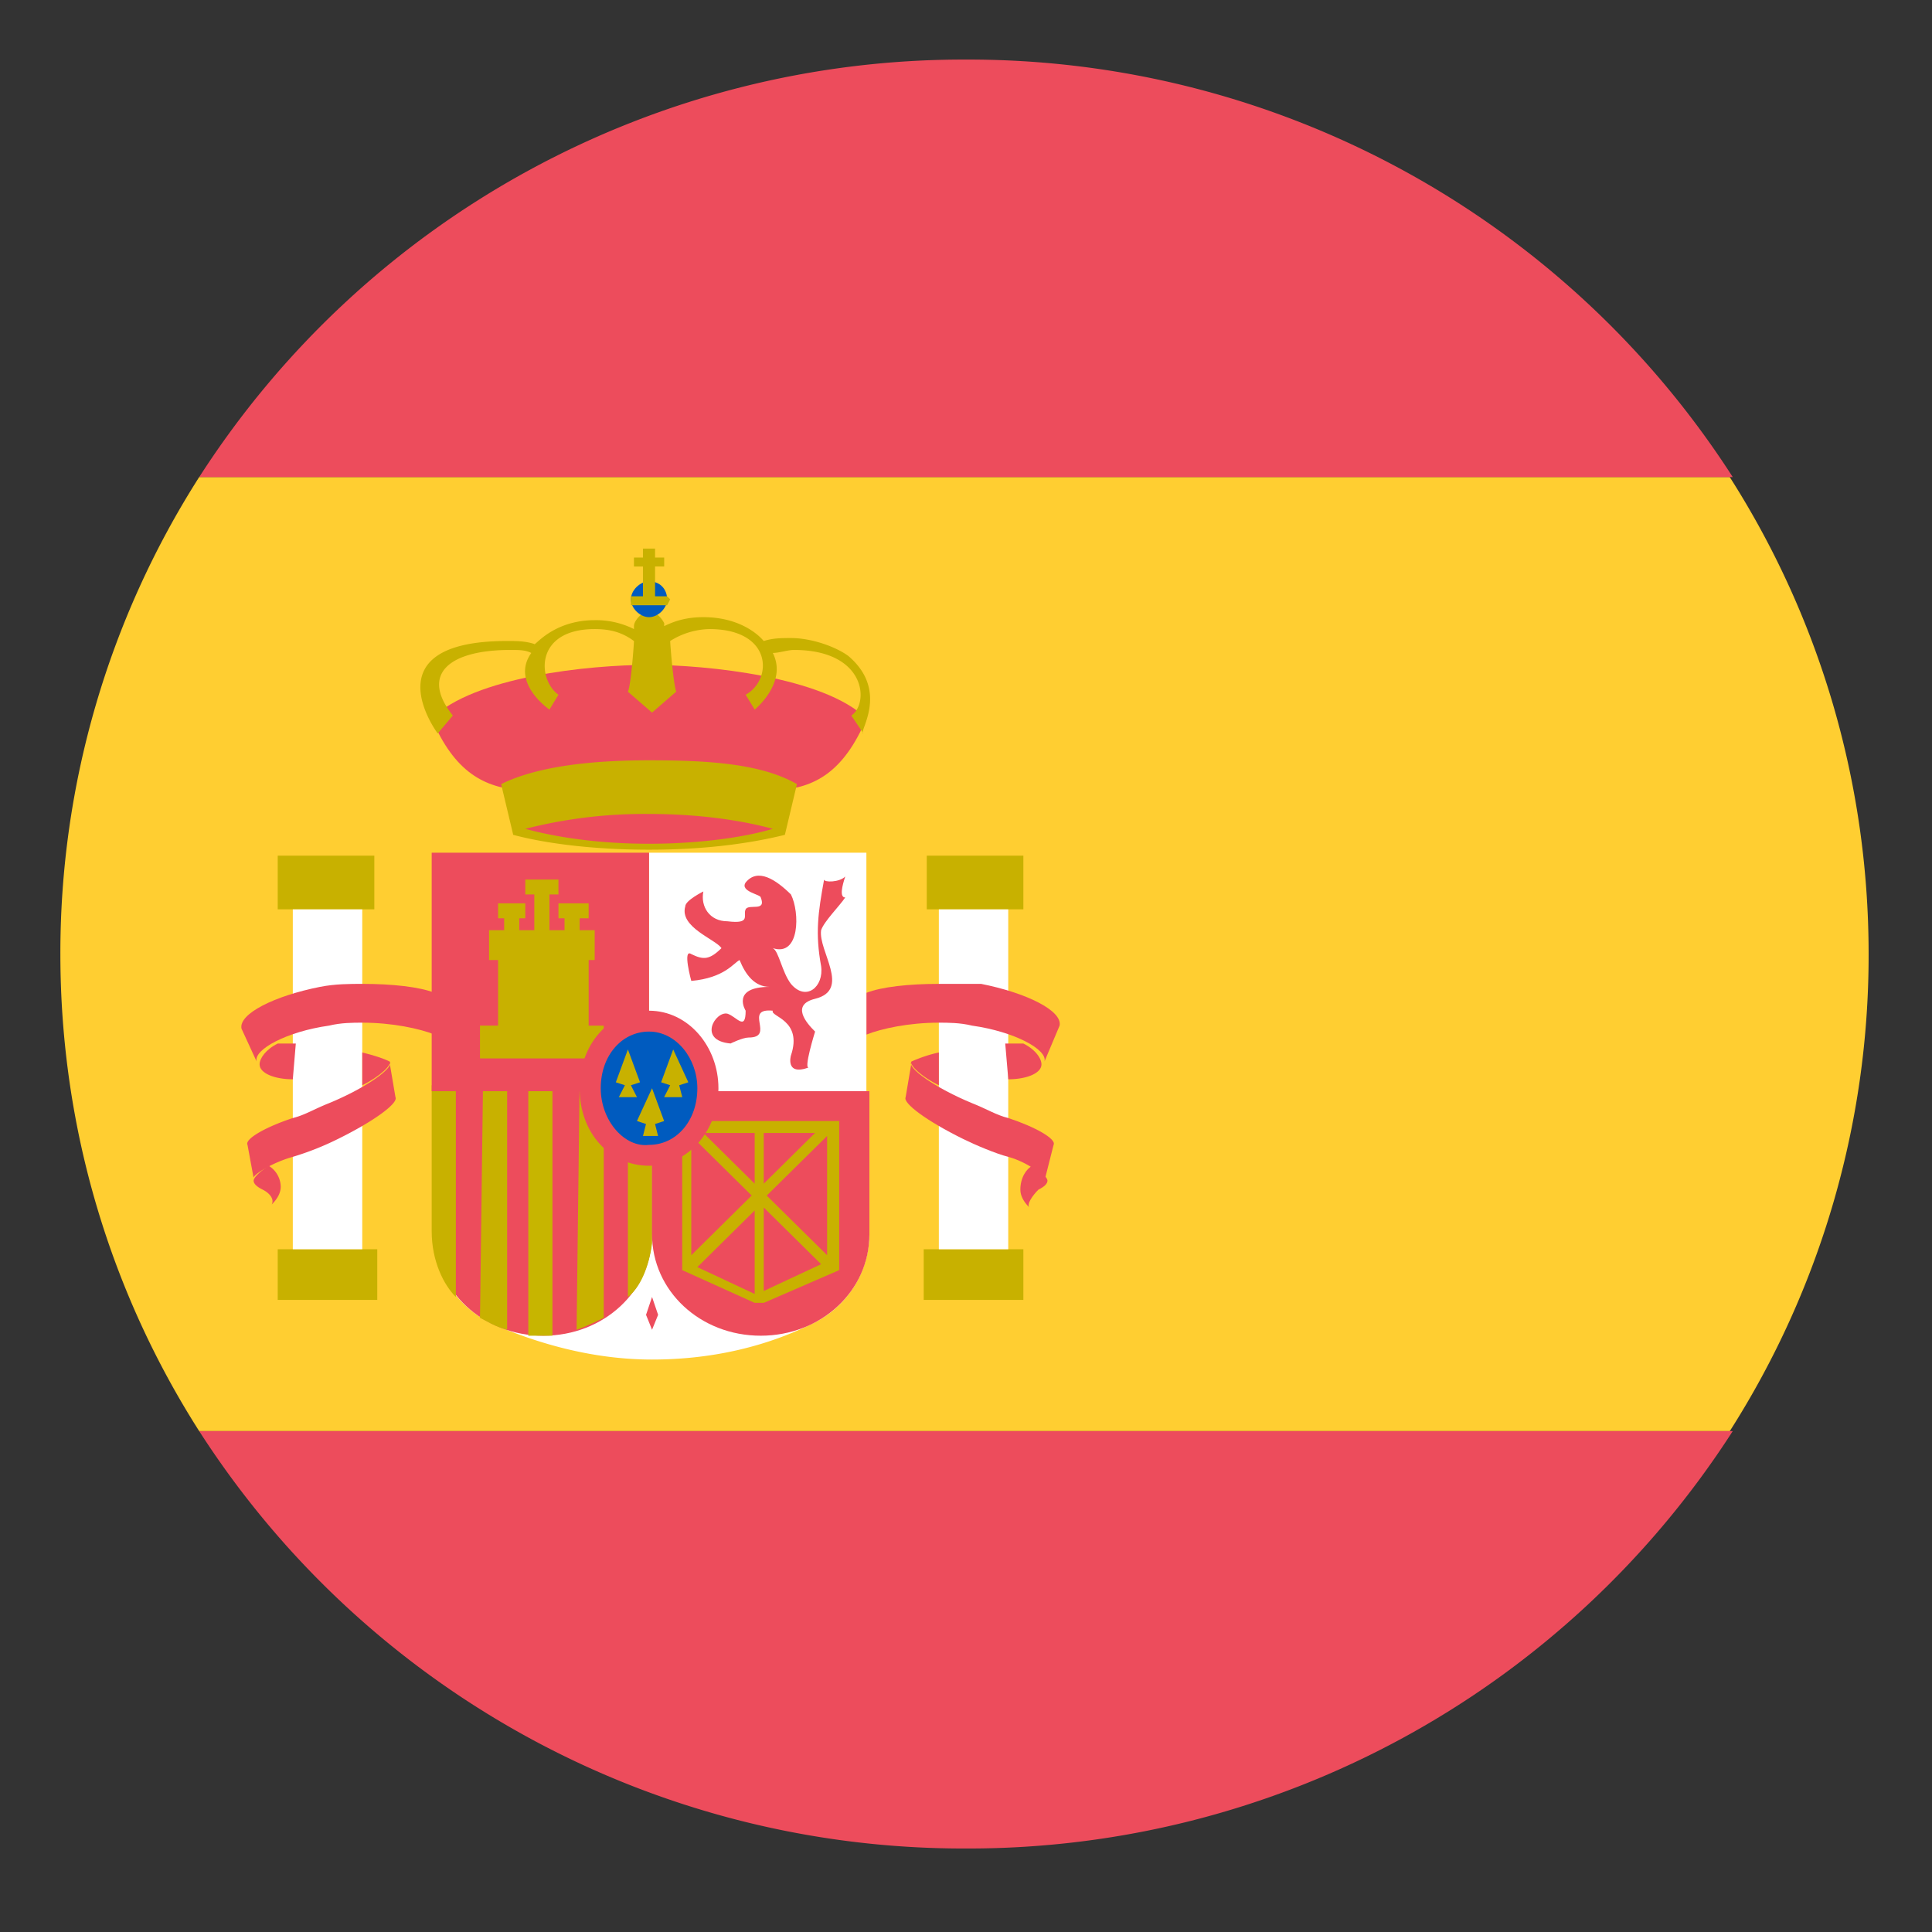<svg width="36" height="36" fill="none" xmlns="http://www.w3.org/2000/svg"><rect width="100%" height="100%" fill="#333333" stroke="none"/><path d="M1.125 17.778c0 3.278.956 6.333 2.587 8.889h28.52a16.484 16.484 0 002.587-8.89c0-3.277-.957-6.333-2.588-8.888H3.712a16.484 16.484 0 00-2.587 8.889z" fill="#FFCE31"/><path d="M32.287 8.889A16.926 16.926 0 0018 1.11 16.926 16.926 0 003.712 8.89h28.575zM3.712 26.667A16.926 16.926 0 0018 34.444a16.926 16.926 0 0014.287-7.777H3.712z" fill="#ED4C5C"/><path d="M5.175 15.944h1.8v1h-1.8v-1zm0 7.334H7.03v.944H5.175v-.944z" fill="#C8B100"/><path d="M5.006 21.722c-.168.111-.28.222-.28.278 0 .055.055.111.168.167.112.055.225.166.169.277.112-.11.168-.222.168-.333a.467.467 0 00-.225-.389z" fill="#ED4C5C"/><path d="M5.456 16.945H6.75v6.333H5.456v-6.333z" fill="#fff"/><path d="M8.1 19.278c-.281-.111-.788-.222-1.35-.222-.169 0-.394 0-.619.055-.787.111-1.406.445-1.35.667l-.281-.611c-.056-.278.619-.611 1.462-.778.282-.056.563-.056.788-.056.562 0 1.069.056 1.35.167v.778z" fill="#ED4C5C"/><path d="M5.456 20.111c-.337 0-.619-.111-.619-.278 0-.11.113-.277.338-.388h.337l-.056.666zm1.294-.5c.225.056.394.111.506.167.056.055-.168.278-.506.444v-.61z" fill="#ED4C5C"/><path d="M4.612 21.333c-.056-.11.338-.333.844-.5.225-.055.394-.166.675-.277.675-.278 1.238-.667 1.125-.778l.113.667c.056.11-.394.444-1.07.777a5.313 5.313 0 01-.843.334c-.394.11-.731.333-.731.389l-.113-.612z" fill="#ED4C5C"/><path d="M17.269 15.944h1.8v1h-1.8v-1zm-.057 7.334h1.857v.944h-1.857v-.944z" fill="#C8B100"/><path d="M19.238 21.722c.168.111.28.222.28.278 0 .055-.055.111-.168.167-.112.11-.225.277-.169.333-.112-.111-.168-.222-.168-.333 0-.223.112-.39.225-.445z" fill="#ED4C5C"/><path d="M17.494 16.945h1.293v6.333h-1.293v-6.333z" fill="#fff"/><path d="M16.144 19.278c.281-.111.788-.222 1.35-.222.169 0 .394 0 .619.055.787.111 1.406.445 1.35.667l.281-.667c.056-.278-.619-.611-1.462-.778h-.788c-.563 0-1.069.056-1.35.167v.778z" fill="#ED4C5C"/><path d="M18.788 20.111c.337 0 .618-.111.618-.278 0-.11-.112-.277-.337-.388h-.338l.057.666zm-1.294-.5a2.63 2.63 0 00-.506.167c-.057.055.168.277.506.444v-.61z" fill="#ED4C5C"/><path d="M19.632 21.333c.056-.11-.338-.333-.844-.5-.225-.055-.394-.166-.675-.277-.675-.278-1.238-.667-1.125-.778l-.113.667c-.056.11.394.444 1.07.777.224.111.618.278.843.334.394.11.731.389.675.444l.169-.667zm-7.538-8.944c1.069 0 3.262.222 4.05 1-.844 2-2.194 1.167-4.05 1.167-1.8 0-3.206.833-4.05-1.167.787-.778 2.925-1 4.05-1z" fill="#ED4C5C"/><path d="M14.85 14.611c-.675-.389-1.687-.444-2.756-.444-1.069 0-2.081.11-2.756.444l.225.945c.619.166 1.519.277 2.531.277 1.013 0 1.856-.11 2.531-.277l.225-.945zm.956-2.389c-.225-.166-.675-.333-1.068-.333-.17 0-.338 0-.507.056 0 0-.337-.445-1.125-.445-.28 0-.506.056-.73.167v-.056c-.057-.111-.17-.222-.282-.222-.113 0-.281.167-.281.278v.055a1.573 1.573 0 00-.732-.166c-.787 0-1.125.5-1.125.444-.168-.056-.337-.056-.506-.056-2.587 0-1.294 1.723-1.294 1.723l.282-.334c-.62-.777-.057-1.222 1.068-1.222.17 0 .282 0 .394.056-.394.555.338 1.055.338 1.055l.168-.277c-.393-.278-.45-1.223.675-1.223.282 0 .507.056.732.223 0 .055-.057.833-.113.944l.45.389.45-.39c-.056-.166-.112-.888-.112-.944a1.42 1.42 0 01.73-.222c1.182 0 1.182.945.676 1.223l.169.277s.618-.5.337-1.055c.113 0 .281-.056.394-.056 1.35 0 1.406 1 1.069 1.222l.225.334c-.113 0 .506-.778-.282-1.445z" fill="#C8B100"/><path d="M11.756 11.167c0-.167.17-.334.338-.334.225 0 .337.167.337.334 0 .166-.168.333-.337.333s-.338-.167-.338-.333z" fill="#005BBF"/><path d="M11.981 10.222v.167h-.168v.167h.168v.555h-.225v.167h.675l.057-.111-.057-.056h-.225v-.556h.17v-.166h-.17v-.167h-.225z" fill="#C8B100"/><path d="M12.094 15.722c-.9 0-1.688-.11-2.306-.278a9.006 9.006 0 012.306-.277c.9 0 1.687.11 2.306.277-.562.167-1.406.278-2.306.278z" fill="#ED4C5C"/><path d="M12.15 25.333c-1.069 0-2.081-.277-2.981-.666C8.494 24.333 8.1 23.722 8.1 23v-2.667h8.1V23a1.86 1.86 0 01-1.069 1.667c-.9.444-1.912.666-2.98.666zm-.056-9.444h4.05v4.444h-4.05V15.89z" fill="#fff"/><path d="M12.15 23c0 1.056-.9 1.889-2.025 1.889S8.1 24.056 8.1 23v-2.667h4.05V23z" fill="#ED4C5C"/><path d="M8.944 24.555c.112.056.281.167.506.223v-4.556H9l-.056 4.333zm-.9-1.611c0 .556.225 1 .45 1.223v-3.945h-.45v2.722z" fill="#C8B100"/><path d="M9.844 24.889h.45v-4.667h-.45v4.667z" fill="#C7B500"/><path d="M10.744 24.778c.168-.056.393-.167.506-.223v-4.333h-.45l-.056 4.556z" fill="#C8B100"/><path d="M8.044 15.889h4.05v4.444h-4.05V15.89z" fill="#ED4C5C"/><path d="M11.7 24.167c.225-.167.394-.556.45-1v-2.89h-.45v3.89z" fill="#C8B100"/><path d="M16.2 20.333V23c0 1.056-.9 1.889-2.025 1.889S12.15 24.056 12.15 23v-2.667h4.05zm-1.462-3.666c.168.333.168 1.166-.338 1 .113.055.169.444.338.666.28.334.618.056.562-.333-.112-.611-.056-1 .056-1.611 0 .055.282.055.394-.056-.056.167-.112.39 0 .39-.112.166-.394.444-.45.61-.056.39.563 1.111-.112 1.278-.45.111-.17.444 0 .611 0 0-.225.722-.113.667-.45.166-.337-.222-.337-.222.225-.667-.394-.723-.338-.834-.562-.055.056.5-.45.5-.112 0-.337.111-.337.111-.62-.055-.282-.61-.057-.555.17.055.338.333.338-.056 0 0-.281-.444.45-.444-.281 0-.45-.222-.563-.5-.112.055-.28.333-.9.389 0 0-.168-.611 0-.5.225.11.338.11.563-.111-.113-.167-.788-.39-.675-.778 0-.111.337-.278.337-.278-.056.278.113.556.45.556.45.055.282-.112.338-.223.056-.11.394.056.281-.222 0-.055-.394-.11-.281-.278.225-.277.562-.055.844.223zm-2.588 8.111l-.112-.278.112-.333.113.333-.113.278z" fill="#ED4C5C"/><path d="M9.281 16.833v.278h.113v.222h-.281v.556h.168v1.222h-.337v.611h2.306v-.61h-.281v-1.223h.112v-.556h-.28v-.222h.168v-.278h-.563v.278h.113v.222h-.281v-.666h.168v-.278h-.618v.278h.168v.666h-.28v-.222h.112v-.278H9.28zm6.356 6.834v-2.778h-2.925v2.778l1.35.61h.17l1.405-.61zm-1.575-2.556v.945l-.956-.945h.956zm-1.18.056l1.124 1.11-1.125 1.112v-2.222zm.112 2.444l1.068-1.055v1.555l-1.068-.5zm1.237.445V22.5l1.069 1.056-1.069.5zm1.181-.667l-1.125-1.111 1.125-1.111v2.222zm-1.18-2.278h.955l-.956.945v-.945z" fill="#C8B100"/><path d="M10.8 20.278c0-.833.562-1.445 1.294-1.445.73 0 1.293.667 1.293 1.445s-.562 1.444-1.293 1.444c-.732 0-1.294-.61-1.294-1.444z" fill="#ED4C5C"/><path d="M11.194 20.278c0-.611.394-1.056.9-1.056s.9.5.9 1.056c0 .61-.394 1.055-.9 1.055-.45.056-.9-.444-.9-1.055z" fill="#005BBF"/><path d="M11.7 19.555l-.225.612.169.055-.113.222h.338l-.113-.222.17-.055-.226-.612zm.844 0l-.225.612.169.055-.113.222h.338l-.057-.222.17-.055-.282-.612zm-.394.723l-.281.61.168.056-.056.223h.281l-.056-.223.169-.055-.225-.611z" fill="#C8B100"/></svg>